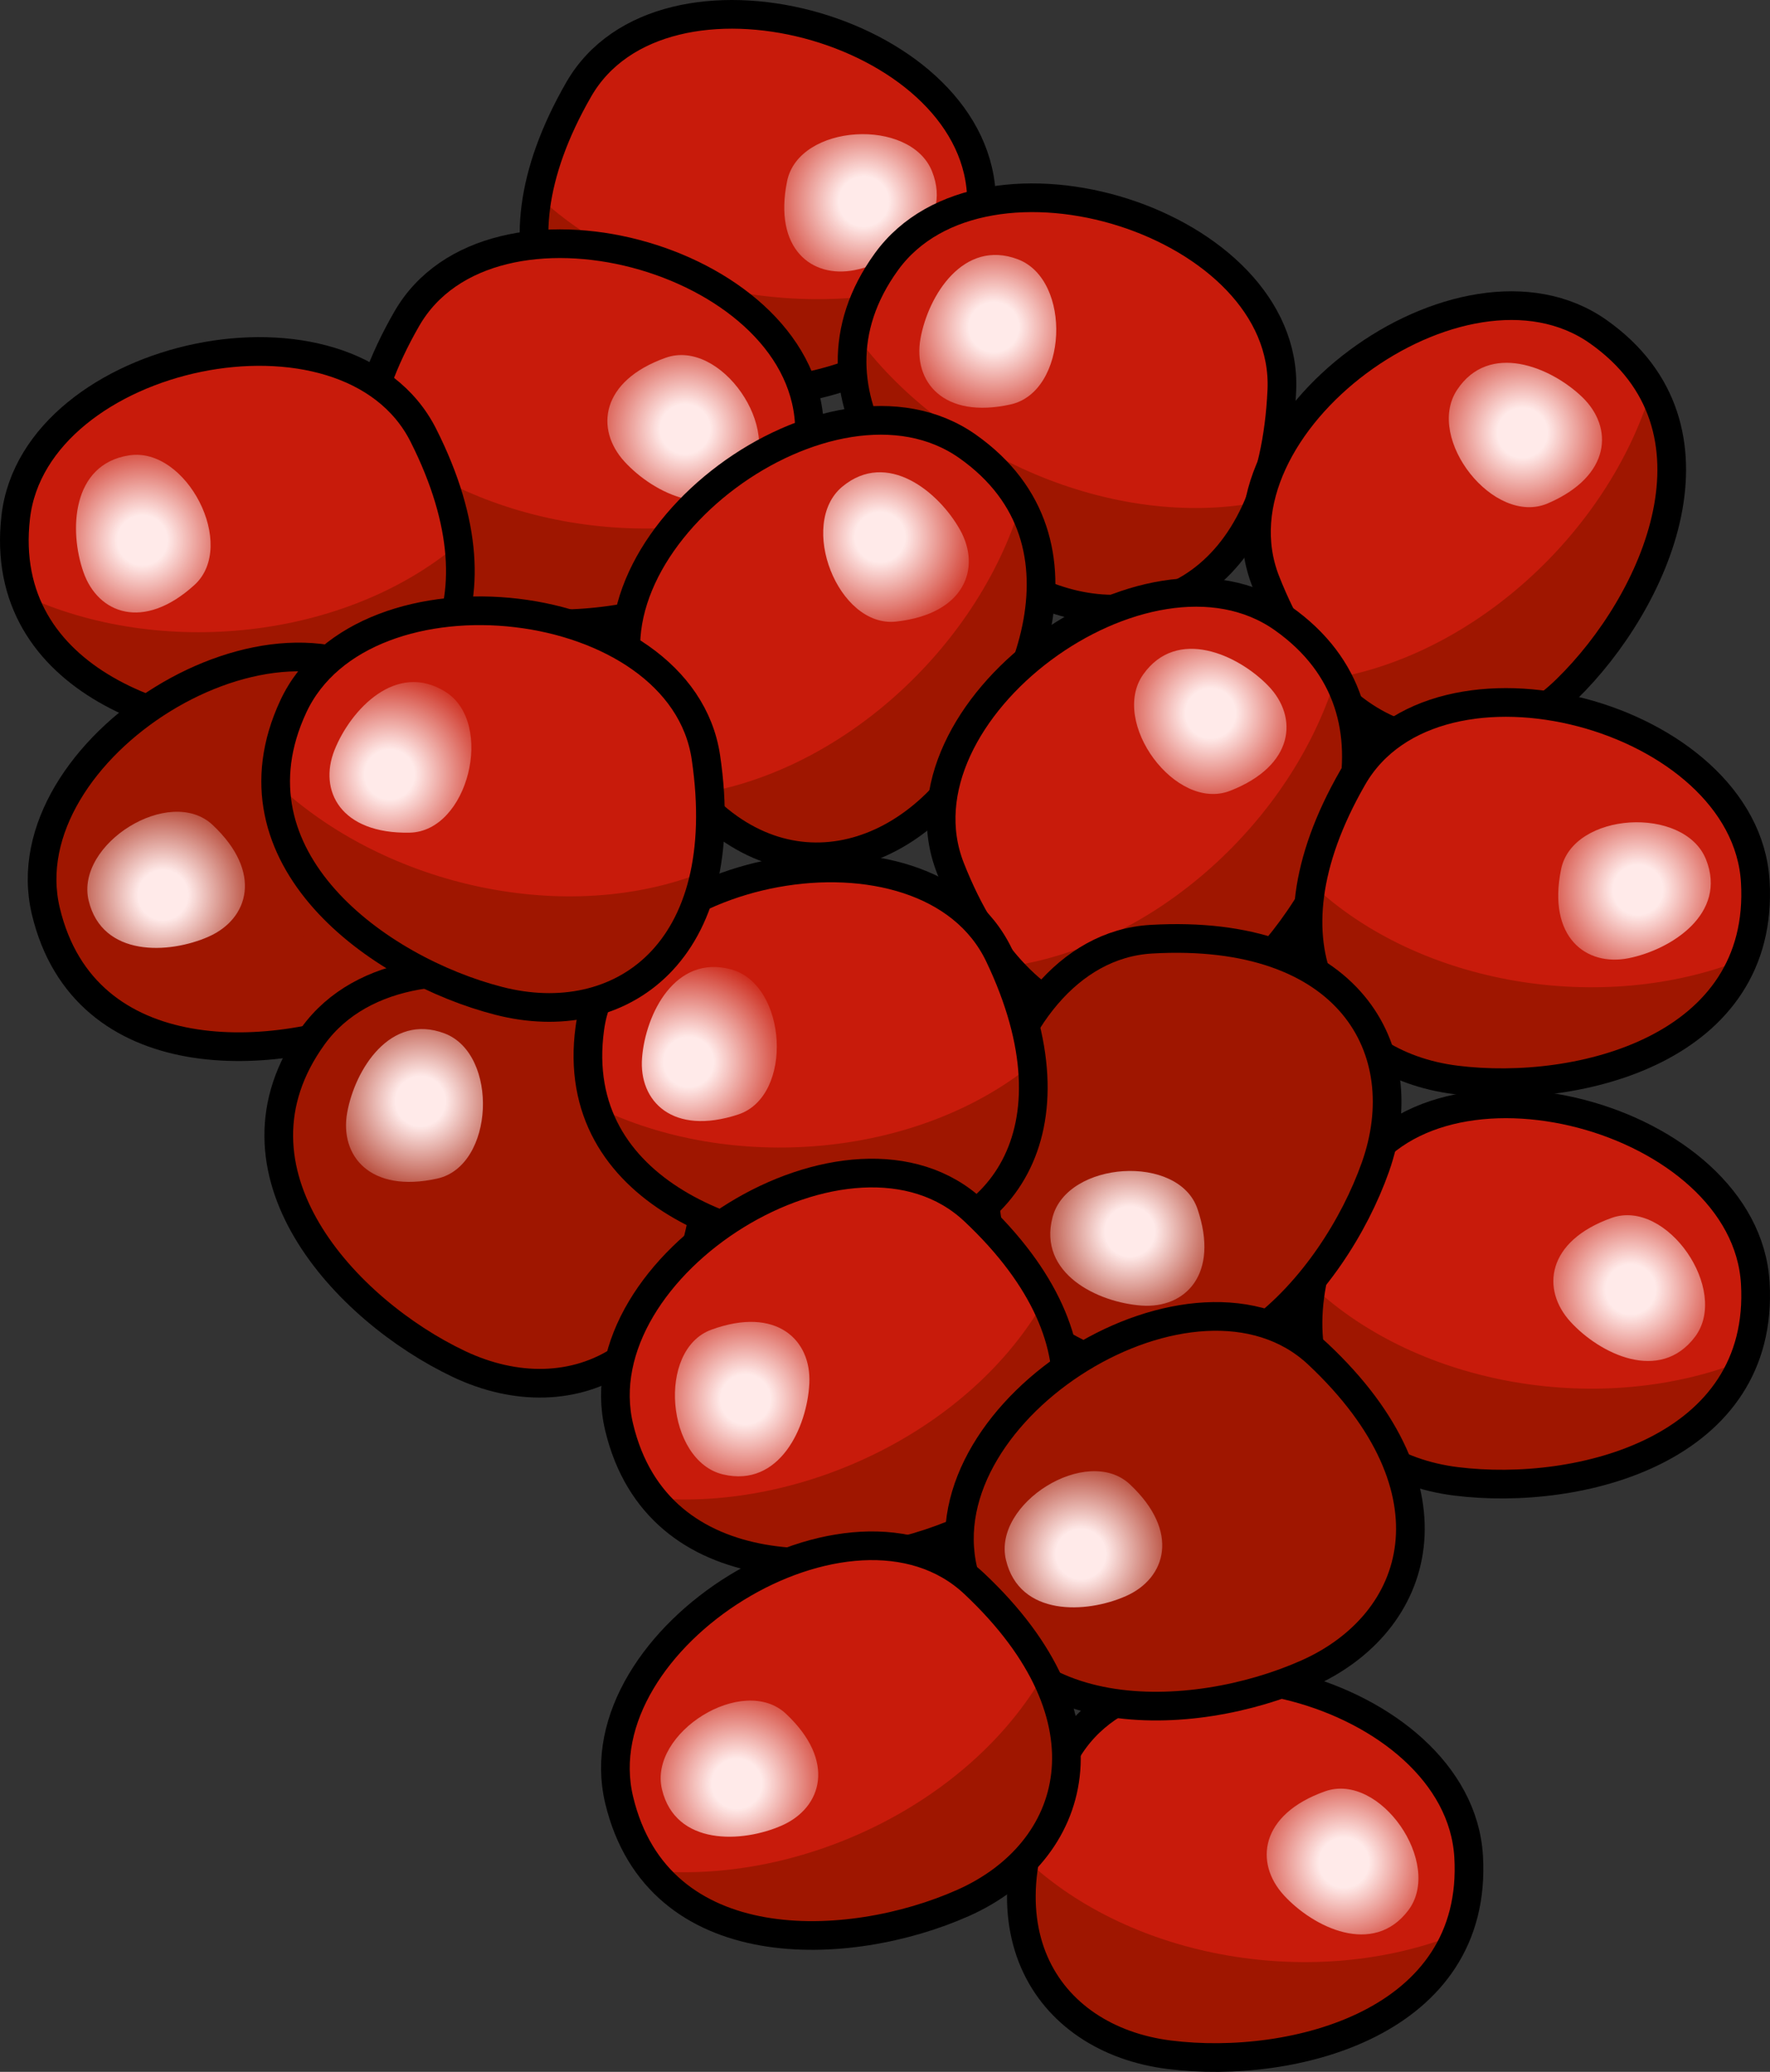 <?xml version="1.0" encoding="utf-8"?>
<!-- Generator: Adobe Illustrator 16.0.0, SVG Export Plug-In . SVG Version: 6.00 Build 0)  -->
<!DOCTYPE svg PUBLIC "-//W3C//DTD SVG 1.1//EN" "http://www.w3.org/Graphics/SVG/1.1/DTD/svg11.dtd">
<svg version="1.1" id="Layer_1" xmlns="http://www.w3.org/2000/svg" xmlns:xlink="http://www.w3.org/1999/xlink" x="0px" y="0px"
	 width="75.124px" height="87.92px" viewBox="0 0 75.124 87.92" enable-background="new 0 0 75.124 87.92" xml:space="preserve">
<rect x="0" y="0" width="75.124" height="87.92" fill="#333333" stroke="none"/>
<g>
	<g>
		<path fill="#C81B0B" d="M24.565,3.791c3.557-6.171,16.66-2.647,17.084,4.418c0.42,7.064-7.438,9.076-12.699,8.419
			C23.687,15.973,20.376,11.067,24.565,3.791z"/>
		<path fill="#9F1600" d="M22.831,8.318c4.576,4.319,12.355,5.561,18.307,3.191c-1.796,4.39-7.865,5.658-12.188,5.119
			C24.872,16.122,21.983,13.057,22.831,8.318z"/>
		<path fill="none" stroke="#000000" stroke-width="1.217" stroke-miterlimit="10" d="M24.565,3.791
			c3.557-6.171,16.66-2.647,17.084,4.418c0.42,7.064-7.438,9.076-12.699,8.419C23.687,15.973,20.376,11.067,24.565,3.791z"/>
		
			<radialGradient id="SVGID_1_" cx="-522.131" cy="473.535" r="4.696" gradientTransform="matrix(-0.143 0.99 0.99 0.143 -506.8 457.745)" gradientUnits="userSpaceOnUse">
			<stop  offset="0.226" style="stop-color:#FFEAE9"/>
			<stop  offset="1" style="stop-color:#FFEAE9;stop-opacity:0"/>
		</radialGradient>
		<path fill="url(#SVGID_1_)" d="M33.407,7.687c0.496-2.439,5.229-2.715,6.15-0.419c0.918,2.294-1.465,3.828-3.281,4.193
			C34.457,11.824,32.821,10.563,33.407,7.687z"/>
	</g>
	<g>
		<path fill="#C81B0B" d="M17.267,13.524c3.556-6.171,16.658-2.647,17.082,4.417c0.421,7.065-7.438,9.076-12.698,8.419
			C16.387,25.707,13.075,20.801,17.267,13.524z"/>
		<path fill="#9F1600" d="M15.532,18.051c4.574,4.319,12.354,5.561,18.307,3.191c-1.797,4.39-7.866,5.658-12.188,5.118
			C17.573,25.855,14.683,22.79,15.532,18.051z"/>
		<path fill="none" stroke="#000000" stroke-width="1.217" stroke-miterlimit="10" d="M17.267,13.524
			c3.556-6.171,16.658-2.647,17.082,4.417c0.421,7.065-7.438,9.076-12.698,8.419C16.387,25.707,13.075,20.801,17.267,13.524z"/>
		
			<radialGradient id="SVGID_2_" cx="330.205" cy="-51.367" r="4.696" gradientTransform="matrix(-0.921 0.389 0.389 0.921 353.176 -62.926)" gradientUnits="userSpaceOnUse">
			<stop  offset="0.226" style="stop-color:#FFEAE9"/>
			<stop  offset="1" style="stop-color:#FFEAE9;stop-opacity:0"/>
		</radialGradient>
		<path fill="url(#SVGID_2_)" d="M28.251,15.182c2.346-0.834,5.029,3.072,3.54,5.047c-1.489,1.972-4.034,0.727-5.286-0.641
			C25.254,18.22,25.487,16.167,28.251,15.182z"/>
	</g>
	<g>
		<path fill="#C81B0B" d="M17.968,18.47c-3.207-6.36-16.485-3.565-17.3,3.467c-0.813,7.03,6.926,9.472,12.215,9.108
			C18.173,30.682,21.75,25.967,17.968,18.47z"/>
		<path fill="#9F1600" d="M19.451,23.084c-4.808,4.061-12.645,4.87-18.454,2.174c1.548,4.482,7.539,6.085,11.886,5.786
			C16.981,30.763,20.034,27.861,19.451,23.084z"/>
		<path fill="none" stroke="#000000" stroke-width="1.217" stroke-miterlimit="10" d="M17.968,18.47
			c-3.207-6.36-16.485-3.565-17.3,3.467c-0.813,7.03,6.926,9.472,12.215,9.108C18.173,30.682,21.75,25.967,17.968,18.47z"/>
		
			<radialGradient id="SVGID_3_" cx="12.99" cy="1898.858" r="4.694" gradientTransform="matrix(-0.778 0.628 -0.628 -0.778 1208.621 1492.075)" gradientUnits="userSpaceOnUse">
			<stop  offset="0.226" style="stop-color:#FFEAE9"/>
			<stop  offset="1" style="stop-color:#FFEAE9;stop-opacity:0"/>
		</radialGradient>
		<path fill="url(#SVGID_3_)" d="M8.25,24.826c1.843-1.672-0.333-5.885-2.774-5.503c-2.446,0.38-2.549,3.213-1.933,4.96
			C4.156,26.032,6.079,26.796,8.25,24.826z"/>
	</g>
	<g>
		<path fill="#9F1600" d="M17.007,29.479c-5.191-4.874-16.708,2.303-15.061,9.188c1.646,6.883,9.751,6.525,14.595,4.369
			C21.387,40.883,23.131,35.227,17.007,29.479z"/>
		<path fill="#9F1600" d="M19.981,33.307c-3.123,5.463-10.207,8.909-16.591,8.369c2.991,3.68,9.169,3.132,13.15,1.359
			C20.296,41.367,22.168,37.594,19.981,33.307z"/>
		<path fill="none" stroke="#000000" stroke-width="1.217" stroke-miterlimit="10" d="M17.007,29.479
			c-5.191-4.874-16.708,2.303-15.061,9.188c1.646,6.883,9.751,6.525,14.595,4.369C21.387,40.883,23.131,35.227,17.007,29.479z"/>
		
			<radialGradient id="SVGID_4_" cx="-555.283" cy="579.156" r="4.694" gradientTransform="matrix(0.689 0.725 -0.725 0.689 809.398 41.528)" gradientUnits="userSpaceOnUse">
			<stop  offset="0.226" style="stop-color:#FFEAE9"/>
			<stop  offset="1" style="stop-color:#FFEAE9;stop-opacity:0"/>
		</radialGradient>
		<path fill="url(#SVGID_4_)" d="M9.024,35.006c-1.813-1.704-5.837,0.805-5.262,3.209c0.575,2.406,3.408,2.281,5.101,1.528
			C10.556,38.989,11.165,37.014,9.024,35.006z"/>
	</g>
	<g>
		<path fill="#C81B0B" d="M54.405,16.557c0.313-7.116-12.633-11.18-16.783-5.449c-4.15,5.733,1.398,11.651,6.188,13.922
			C48.603,27.305,54.03,24.945,54.405,16.557z"/>
		<path fill="#9F1600" d="M53.437,21.307c-6.18,1.186-13.409-1.947-17.156-7.141c-0.844,4.667,3.596,8.998,7.53,10.864
			C47.523,26.792,51.606,25.759,53.437,21.307z"/>
		<path fill="none" stroke="#000000" stroke-width="1.217" stroke-miterlimit="10" d="M54.405,16.557
			c0.313-7.116-12.633-11.18-16.783-5.449c-4.15,5.733,1.398,11.651,6.188,13.922C48.603,27.305,54.03,24.945,54.405,16.557z"/>
		
			<radialGradient id="SVGID_5_" cx="462.228" cy="1895.295" r="4.696" gradientTransform="matrix(-0.987 0.161 -0.161 -0.987 803.536 1810.109)" gradientUnits="userSpaceOnUse">
			<stop  offset="0.226" style="stop-color:#FFEAE9"/>
			<stop  offset="1" style="stop-color:#FFEAE9;stop-opacity:0"/>
		</radialGradient>
		<path fill="url(#SVGID_5_)" d="M42.896,17.162c2.429-0.543,2.616-5.282,0.307-6.158c-2.312-0.877-3.805,1.535-4.134,3.358
			C38.741,16.186,40.03,17.798,42.896,17.162z"/>
	</g>
	<g>
		<path fill="#C81B0B" d="M26.956,29.539c-2.606-6.63,8.321-14.674,14.108-10.599c5.784,4.078,2.454,11.475-1.34,15.177
			C35.93,37.823,30.03,37.352,26.956,29.539z"/>
		<path fill="#9F1600" d="M29.411,33.717c6.23-0.882,12.054-6.189,13.914-12.318c2.312,4.142-0.483,9.677-3.601,12.719
			C36.785,36.989,32.586,37.335,29.411,33.717z"/>
		<path fill="none" stroke="#000000" stroke-width="1.217" stroke-miterlimit="10" d="M26.956,29.539
			c-2.606-6.63,8.321-14.674,14.108-10.599c5.784,4.078,2.454,11.475-1.34,15.177C35.93,37.823,30.03,37.352,26.956,29.539z"/>
		
			<radialGradient id="SVGID_6_" cx="181.137" cy="1888.166" r="4.696" gradientTransform="matrix(0.986 -0.168 -0.168 -0.986 175.969 1914.955)" gradientUnits="userSpaceOnUse">
			<stop  offset="0.226" style="stop-color:#FFEAE9"/>
			<stop  offset="1" style="stop-color:#FFEAE9;stop-opacity:0"/>
		</radialGradient>
		<path fill="url(#SVGID_6_)" d="M38.037,26.377c-2.472,0.273-4.188-4.146-2.287-5.726c1.903-1.579,4.095,0.218,4.999,1.836
			C41.653,24.107,40.956,26.051,38.037,26.377z"/>
	</g>
	<g>
		<path fill="#9F1600" d="M30.071,49.406c0.314-7.116-12.632-11.18-16.783-5.448c-4.148,5.732,1.399,11.651,6.189,13.923
			C24.269,60.154,29.696,57.795,30.071,49.406z"/>
		<path fill="#9F1600" d="M29.104,54.157c-6.179,1.186-13.409-1.946-17.157-7.142c-0.844,4.667,3.596,8.998,7.531,10.865
			C23.19,59.643,27.274,58.608,29.104,54.157z"/>
		<path fill="none" stroke="#000000" stroke-width="1.217" stroke-miterlimit="10" d="M30.071,49.406
			c0.314-7.116-12.632-11.18-16.783-5.448c-4.148,5.732,1.399,11.651,6.189,13.923C24.269,60.154,29.696,57.795,30.071,49.406z"/>
		
			<radialGradient id="SVGID_7_" cx="491.536" cy="1866.796" r="4.696" gradientTransform="matrix(-0.987 0.161 -0.161 -0.987 803.536 1810.109)" gradientUnits="userSpaceOnUse">
			<stop  offset="0.226" style="stop-color:#FFEAE9"/>
			<stop  offset="1" style="stop-color:#FFEAE9;stop-opacity:0"/>
		</radialGradient>
		<path fill="url(#SVGID_7_)" d="M18.563,50.012c2.429-0.543,2.616-5.281,0.307-6.159c-2.313-0.876-3.805,1.536-4.134,3.358
			C14.407,49.036,15.698,50.648,18.563,50.012z"/>
	</g>
	<g>
		<path fill="#C81B0B" d="M53.722,24.671c-2.605-6.63,8.322-14.673,14.109-10.598c5.784,4.078,2.455,11.475-1.34,15.177
			C62.696,32.957,56.797,32.485,53.722,24.671z"/>
		<path fill="#9F1600" d="M56.178,28.851c6.231-0.883,12.054-6.189,13.913-12.319c2.313,4.143-0.482,9.678-3.6,12.72
			C63.552,32.123,59.353,32.468,56.178,28.851z"/>
		<path fill="none" stroke="#000000" stroke-width="1.217" stroke-miterlimit="10" d="M53.722,24.671
			c-2.605-6.63,8.322-14.673,14.109-10.598c5.784,4.078,2.455,11.475-1.34,15.177C62.696,32.957,56.797,32.485,53.722,24.671z"/>
		
			<radialGradient id="SVGID_8_" cx="477.042" cy="1913.994" r="4.695" gradientTransform="matrix(0.894 -0.448 -0.448 -0.894 495.593 1943.19)" gradientUnits="userSpaceOnUse">
			<stop  offset="0.226" style="stop-color:#FFEAE9"/>
			<stop  offset="1" style="stop-color:#FFEAE9;stop-opacity:0"/>
		</radialGradient>
		<path fill="url(#SVGID_8_)" d="M65.696,21.36c-2.287,0.985-5.217-2.742-3.858-4.809c1.358-2.065,3.98-0.984,5.315,0.298
			C68.491,18.136,68.391,20.199,65.696,21.36z"/>
	</g>
	<g>
		<path fill="#C81B0B" d="M40.339,36.838c-2.605-6.629,8.322-14.673,14.109-10.598c5.783,4.078,2.454,11.475-1.34,15.177
			C49.313,45.123,43.413,44.651,40.339,36.838z"/>
		<path fill="#9F1600" d="M42.794,41.017c6.231-0.883,12.055-6.189,13.914-12.319c2.313,4.142-0.482,9.678-3.6,12.719
			C50.169,44.289,45.97,44.635,42.794,41.017z"/>
		<path fill="none" stroke="#000000" stroke-width="1.217" stroke-miterlimit="10" d="M40.339,36.838
			c-2.605-6.629,8.322-14.673,14.109-10.598c5.783,4.078,2.454,11.475-1.34,15.177C49.313,45.123,43.413,44.651,40.339,36.838z"/>
		
			<radialGradient id="SVGID_9_" cx="445.433" cy="1902.7" r="4.696" gradientTransform="matrix(0.909 -0.417 -0.417 -0.909 439.901 1945.566)" gradientUnits="userSpaceOnUse">
			<stop  offset="0.226" style="stop-color:#FFEAE9"/>
			<stop  offset="1" style="stop-color:#FFEAE9;stop-opacity:0"/>
		</radialGradient>
		<path fill="url(#SVGID_9_)" d="M52.212,33.557c-2.318,0.905-5.119-2.92-3.69-4.938s4.013-0.848,5.303,0.48
			C55.116,30.429,54.946,32.488,52.212,33.557z"/>
	</g>
	<g>
		<path fill="#C81B0B" d="M57.416,32.991c3.556-6.171,16.659-2.647,17.083,4.417c0.421,7.064-7.438,9.076-12.699,8.419
			C56.536,45.174,53.226,40.267,57.416,32.991z"/>
		<path fill="#9F1600" d="M55.681,37.518c4.576,4.319,12.355,5.561,18.307,3.192c-1.795,4.39-7.864,5.658-12.188,5.119
			C57.723,45.322,54.833,42.256,55.681,37.518z"/>
		<path fill="none" stroke="#000000" stroke-width="1.217" stroke-miterlimit="10" d="M57.416,32.991
			c3.556-6.171,16.659-2.647,17.083,4.417c0.421,7.064-7.438,9.076-12.699,8.419C56.536,45.174,53.226,40.267,57.416,32.991z"/>
		
			<radialGradient id="SVGID_10_" cx="-497.925" cy="510.221" r="4.696" gradientTransform="matrix(-0.143 0.99 0.99 0.143 -506.8 457.745)" gradientUnits="userSpaceOnUse">
			<stop  offset="0.226" style="stop-color:#FFEAE9"/>
			<stop  offset="1" style="stop-color:#FFEAE9;stop-opacity:0"/>
		</radialGradient>
		<path fill="url(#SVGID_10_)" d="M66.257,36.887c0.497-2.439,5.229-2.715,6.15-0.419c0.918,2.294-1.465,3.828-3.281,4.193
			C67.308,41.024,65.671,39.762,66.257,36.887z"/>
	</g>
	<g>
		<path fill="#C81B0B" d="M57.416,50.024c3.556-6.171,16.659-2.647,17.083,4.417c0.421,7.065-7.438,9.076-12.699,8.42
			C56.536,62.206,53.226,57.301,57.416,50.024z"/>
		<path fill="#9F1600" d="M55.681,54.551c4.576,4.319,12.355,5.561,18.307,3.191c-1.795,4.391-7.864,5.658-12.188,5.119
			C57.723,62.355,54.833,59.289,55.681,54.551z"/>
		<path fill="none" stroke="#000000" stroke-width="1.217" stroke-miterlimit="10" d="M57.416,50.024
			c3.556-6.171,16.659-2.647,17.083,4.417c0.421,7.065-7.438,9.076-12.699,8.42C56.536,62.206,53.226,57.301,57.416,50.024z"/>
		
			<radialGradient id="SVGID_11_" cx="307.435" cy="-2.116" r="4.695" gradientTransform="matrix(-0.921 0.389 0.389 0.921 353.176 -62.926)" gradientUnits="userSpaceOnUse">
			<stop  offset="0.226" style="stop-color:#FFEAE9"/>
			<stop  offset="1" style="stop-color:#FFEAE9;stop-opacity:0"/>
		</radialGradient>
		<path fill="url(#SVGID_11_)" d="M68.401,51.682c2.346-0.834,5.028,3.072,3.539,5.047c-1.49,1.973-4.035,0.728-5.285-0.64
			C65.403,54.72,65.638,52.667,68.401,51.682z"/>
	</g>
	<g>
		<path fill="#C81B0B" d="M45.249,74.357c3.557-6.172,16.659-2.646,17.084,4.418c0.42,7.064-7.438,9.076-12.699,8.419
			C44.37,86.539,41.06,81.634,45.249,74.357z"/>
		<path fill="#9F1600" d="M43.515,78.885c4.576,4.318,12.355,5.561,18.307,3.191c-1.797,4.39-7.865,5.657-12.188,5.118
			C45.556,86.688,42.666,83.623,43.515,78.885z"/>
		<path fill="none" stroke="#000000" stroke-width="1.217" stroke-miterlimit="10" d="M45.249,74.357
			c3.557-6.172,16.659-2.646,17.084,4.418c0.42,7.064-7.438,9.076-12.699,8.419C44.37,86.539,41.06,81.634,45.249,74.357z"/>
		
			<radialGradient id="SVGID_12_" cx="328.114" cy="15.562" r="4.695" gradientTransform="matrix(-0.921 0.389 0.389 0.921 353.176 -62.926)" gradientUnits="userSpaceOnUse">
			<stop  offset="0.226" style="stop-color:#FFEAE9"/>
			<stop  offset="1" style="stop-color:#FFEAE9;stop-opacity:0"/>
		</radialGradient>
		<path fill="url(#SVGID_12_)" d="M56.235,76.016c2.345-0.834,5.027,3.072,3.539,5.047c-1.49,1.973-4.035,0.727-5.286-0.641
			C53.237,79.053,53.472,77,56.235,76.016z"/>
	</g>
	<g>
		<path fill="#9F1600" d="M48.864,39.855c-7.111,0.41-9.835,13.704-3.709,17.25s11.447-2.579,13.22-7.577
			C60.147,44.53,57.247,39.371,48.864,39.855z"/>
		<path fill="#9F1600" d="M53.688,40.333c1.811,6.028-0.567,13.538-5.354,17.794c4.729,0.365,8.584-4.492,10.041-8.6
			C59.748,45.655,58.302,41.699,53.688,40.333z"/>
		<path fill="none" stroke="#000000" stroke-width="1.217" stroke-miterlimit="10" d="M48.864,39.855
			c-7.111,0.41-9.835,13.704-3.709,17.25s11.447-2.579,13.22-7.577C60.147,44.53,57.247,39.371,48.864,39.855z"/>
		
			<radialGradient id="SVGID_13_" cx="-595.711" cy="1025.834" r="4.695" gradientTransform="matrix(0.266 0.964 -0.964 0.266 1195.316 353.646)" gradientUnits="userSpaceOnUse">
			<stop  offset="0.226" style="stop-color:#FFEAE9"/>
			<stop  offset="1" style="stop-color:#FFEAE9;stop-opacity:0"/>
		</radialGradient>
		<path fill="url(#SVGID_13_)" d="M50.825,51.301c-0.799-2.356-5.531-2.037-6.153,0.355c-0.625,2.394,1.932,3.616,3.78,3.746
			C50.302,55.536,51.767,54.078,50.825,51.301z"/>
	</g>
	<g>
		<path fill="#C81B0B" d="M42.405,40.534c-3.075-6.425-16.41-3.91-17.371,3.103c-0.959,7.013,6.725,9.617,12.021,9.363
			C42.353,52.749,46.027,48.11,42.405,40.534z"/>
		<path fill="#9F1600" d="M43.789,45.18c-4.892,3.959-12.743,4.604-18.496,1.786c1.454,4.515,7.409,6.243,11.762,6.034
			C41.159,52.806,44.272,49.969,43.789,45.18z"/>
		<path fill="none" stroke="#000000" stroke-width="1.217" stroke-miterlimit="10" d="M42.405,40.534
			c-3.075-6.425-16.41-3.91-17.371,3.103c-0.959,7.013,6.725,9.617,12.021,9.363C42.353,52.749,46.027,48.11,42.405,40.534z"/>
		
			<radialGradient id="SVGID_14_" cx="431.64" cy="1917.662" r="4.695" gradientTransform="matrix(-0.966 0.258 -0.258 -0.966 940.941 1786.166)" gradientUnits="userSpaceOnUse">
			<stop  offset="0.226" style="stop-color:#FFEAE9"/>
			<stop  offset="1" style="stop-color:#FFEAE9;stop-opacity:0"/>
		</radialGradient>
		<path fill="url(#SVGID_14_)" d="M31.333,47.293c2.363-0.779,2.086-5.511-0.301-6.157c-2.387-0.645-3.633,1.902-3.781,3.747
			C27.102,46.73,28.546,48.211,31.333,47.293z"/>
	</g>
	<g>
		<path fill="#C81B0B" d="M29.96,32.134c-1.047-7.045-14.531-8.566-17.514-2.149c-2.982,6.42,3.595,11.172,8.73,12.488
			C26.313,43.792,31.19,40.442,29.96,32.134z"/>
		<path fill="#9F1600" d="M29.915,36.982c-5.841,2.343-13.534,0.647-18.202-3.738c0.061,4.743,5.243,8.146,9.464,9.229
			C25.155,43.496,28.967,41.7,29.915,36.982z"/>
		<path fill="none" stroke="#000000" stroke-width="1.217" stroke-miterlimit="10" d="M29.96,32.134
			c-1.047-7.045-14.531-8.566-17.514-2.149c-2.982,6.42,3.595,11.172,8.73,12.488C26.313,43.792,31.19,40.442,29.96,32.134z"/>
		
			<radialGradient id="SVGID_15_" cx="721.87" cy="1866.092" r="4.694" gradientTransform="matrix(-0.999 -0.038 0.038 -0.999 666.762 1924.532)" gradientUnits="userSpaceOnUse">
			<stop  offset="0.226" style="stop-color:#FFEAE9"/>
			<stop  offset="1" style="stop-color:#FFEAE9;stop-opacity:0"/>
		</radialGradient>
		<path fill="url(#SVGID_15_)" d="M17.389,35.334c2.487-0.049,3.615-4.652,1.524-5.973c-2.092-1.319-4.03,0.749-4.716,2.469
			C13.511,33.551,14.454,35.391,17.389,35.334z"/>
	</g>
	<g>
		<path fill="#C81B0B" d="M41.341,51.379c-5.192-4.874-16.708,2.304-15.062,9.188c1.646,6.883,9.751,6.524,14.595,4.369
			C45.72,62.783,47.464,57.127,41.341,51.379z"/>
		<path fill="#9F1600" d="M44.315,55.207c-3.123,5.463-10.207,8.908-16.592,8.369c2.992,3.68,9.17,3.133,13.15,1.359
			C44.629,63.268,46.501,59.494,44.315,55.207z"/>
		<path fill="none" stroke="#000000" stroke-width="1.217" stroke-miterlimit="10" d="M41.341,51.379
			c-5.192-4.874-16.708,2.304-15.062,9.188c1.646,6.883,9.751,6.524,14.595,4.369C45.72,62.783,47.464,57.127,41.341,51.379z"/>
		
			<radialGradient id="SVGID_16_" cx="310.472" cy="7.564" r="4.694" gradientTransform="matrix(0.958 -0.287 0.287 0.958 -267.967 141.241)" gradientUnits="userSpaceOnUse">
			<stop  offset="0.226" style="stop-color:#FFEAE9"/>
			<stop  offset="1" style="stop-color:#FFEAE9;stop-opacity:0"/>
		</radialGradient>
		<path fill="url(#SVGID_16_)" d="M30.196,56.424c-2.338,0.848-1.915,5.572,0.49,6.143c2.405,0.572,3.574-2.01,3.665-3.861
			C34.442,56.854,32.954,55.42,30.196,56.424z"/>
	</g>
	<g>
		<path fill="#9F1600" d="M55.94,57.463c-5.192-4.875-16.708,2.303-15.061,9.188c1.645,6.883,9.75,6.523,14.595,4.369
			S62.063,63.211,55.94,57.463z"/>
		<path fill="#9F1600" d="M58.915,61.29c-3.123,5.464-10.207,8.909-16.591,8.37c2.991,3.68,9.169,3.132,13.15,1.359
			C59.229,69.351,61.102,65.577,58.915,61.29z"/>
		<path fill="none" stroke="#000000" stroke-width="1.217" stroke-miterlimit="10" d="M55.94,57.463
			c-5.192-4.875-16.708,2.303-15.061,9.188c1.645,6.883,9.75,6.523,14.595,4.369S62.063,63.211,55.94,57.463z"/>
		
			<radialGradient id="SVGID_17_" cx="-508.184" cy="570.187" r="4.695" gradientTransform="matrix(0.689 0.725 -0.725 0.689 809.398 41.528)" gradientUnits="userSpaceOnUse">
			<stop  offset="0.226" style="stop-color:#FFEAE9"/>
			<stop  offset="1" style="stop-color:#FFEAE9;stop-opacity:0"/>
		</radialGradient>
		<path fill="url(#SVGID_17_)" d="M47.958,62.989c-1.813-1.704-5.838,0.806-5.262,3.209c0.574,2.406,3.407,2.282,5.101,1.528
			C49.489,66.972,50.099,64.998,47.958,62.989z"/>
	</g>
	<g>
		<path fill="#C81B0B" d="M41.341,67.195c-5.192-4.873-16.708,2.304-15.062,9.188c1.646,6.884,9.751,6.524,14.595,4.369
			C45.72,78.6,47.464,72.943,41.341,67.195z"/>
		<path fill="#9F1600" d="M44.315,71.023c-3.123,5.463-10.207,8.909-16.592,8.369c2.992,3.68,9.17,3.133,13.15,1.359
			C44.629,79.084,46.501,75.311,44.315,71.023z"/>
		<path fill="none" stroke="#000000" stroke-width="1.217" stroke-miterlimit="10" d="M41.341,67.195
			c-5.192-4.873-16.708,2.304-15.062,9.188c1.646,6.884,9.751,6.524,14.595,4.369C45.72,78.6,47.464,72.943,41.341,67.195z"/>
		
			<radialGradient id="SVGID_18_" cx="-511.177" cy="587.477" r="4.695" gradientTransform="matrix(0.689 0.725 -0.725 0.689 809.398 41.528)" gradientUnits="userSpaceOnUse">
			<stop  offset="0.226" style="stop-color:#FFEAE9"/>
			<stop  offset="1" style="stop-color:#FFEAE9;stop-opacity:0"/>
		</radialGradient>
		<path fill="url(#SVGID_18_)" d="M33.358,72.723c-1.813-1.703-5.838,0.806-5.262,3.209c0.574,2.406,3.406,2.281,5.1,1.528
			C34.889,76.705,35.498,74.73,33.358,72.723z"/>
	</g>
</g>
</svg>
